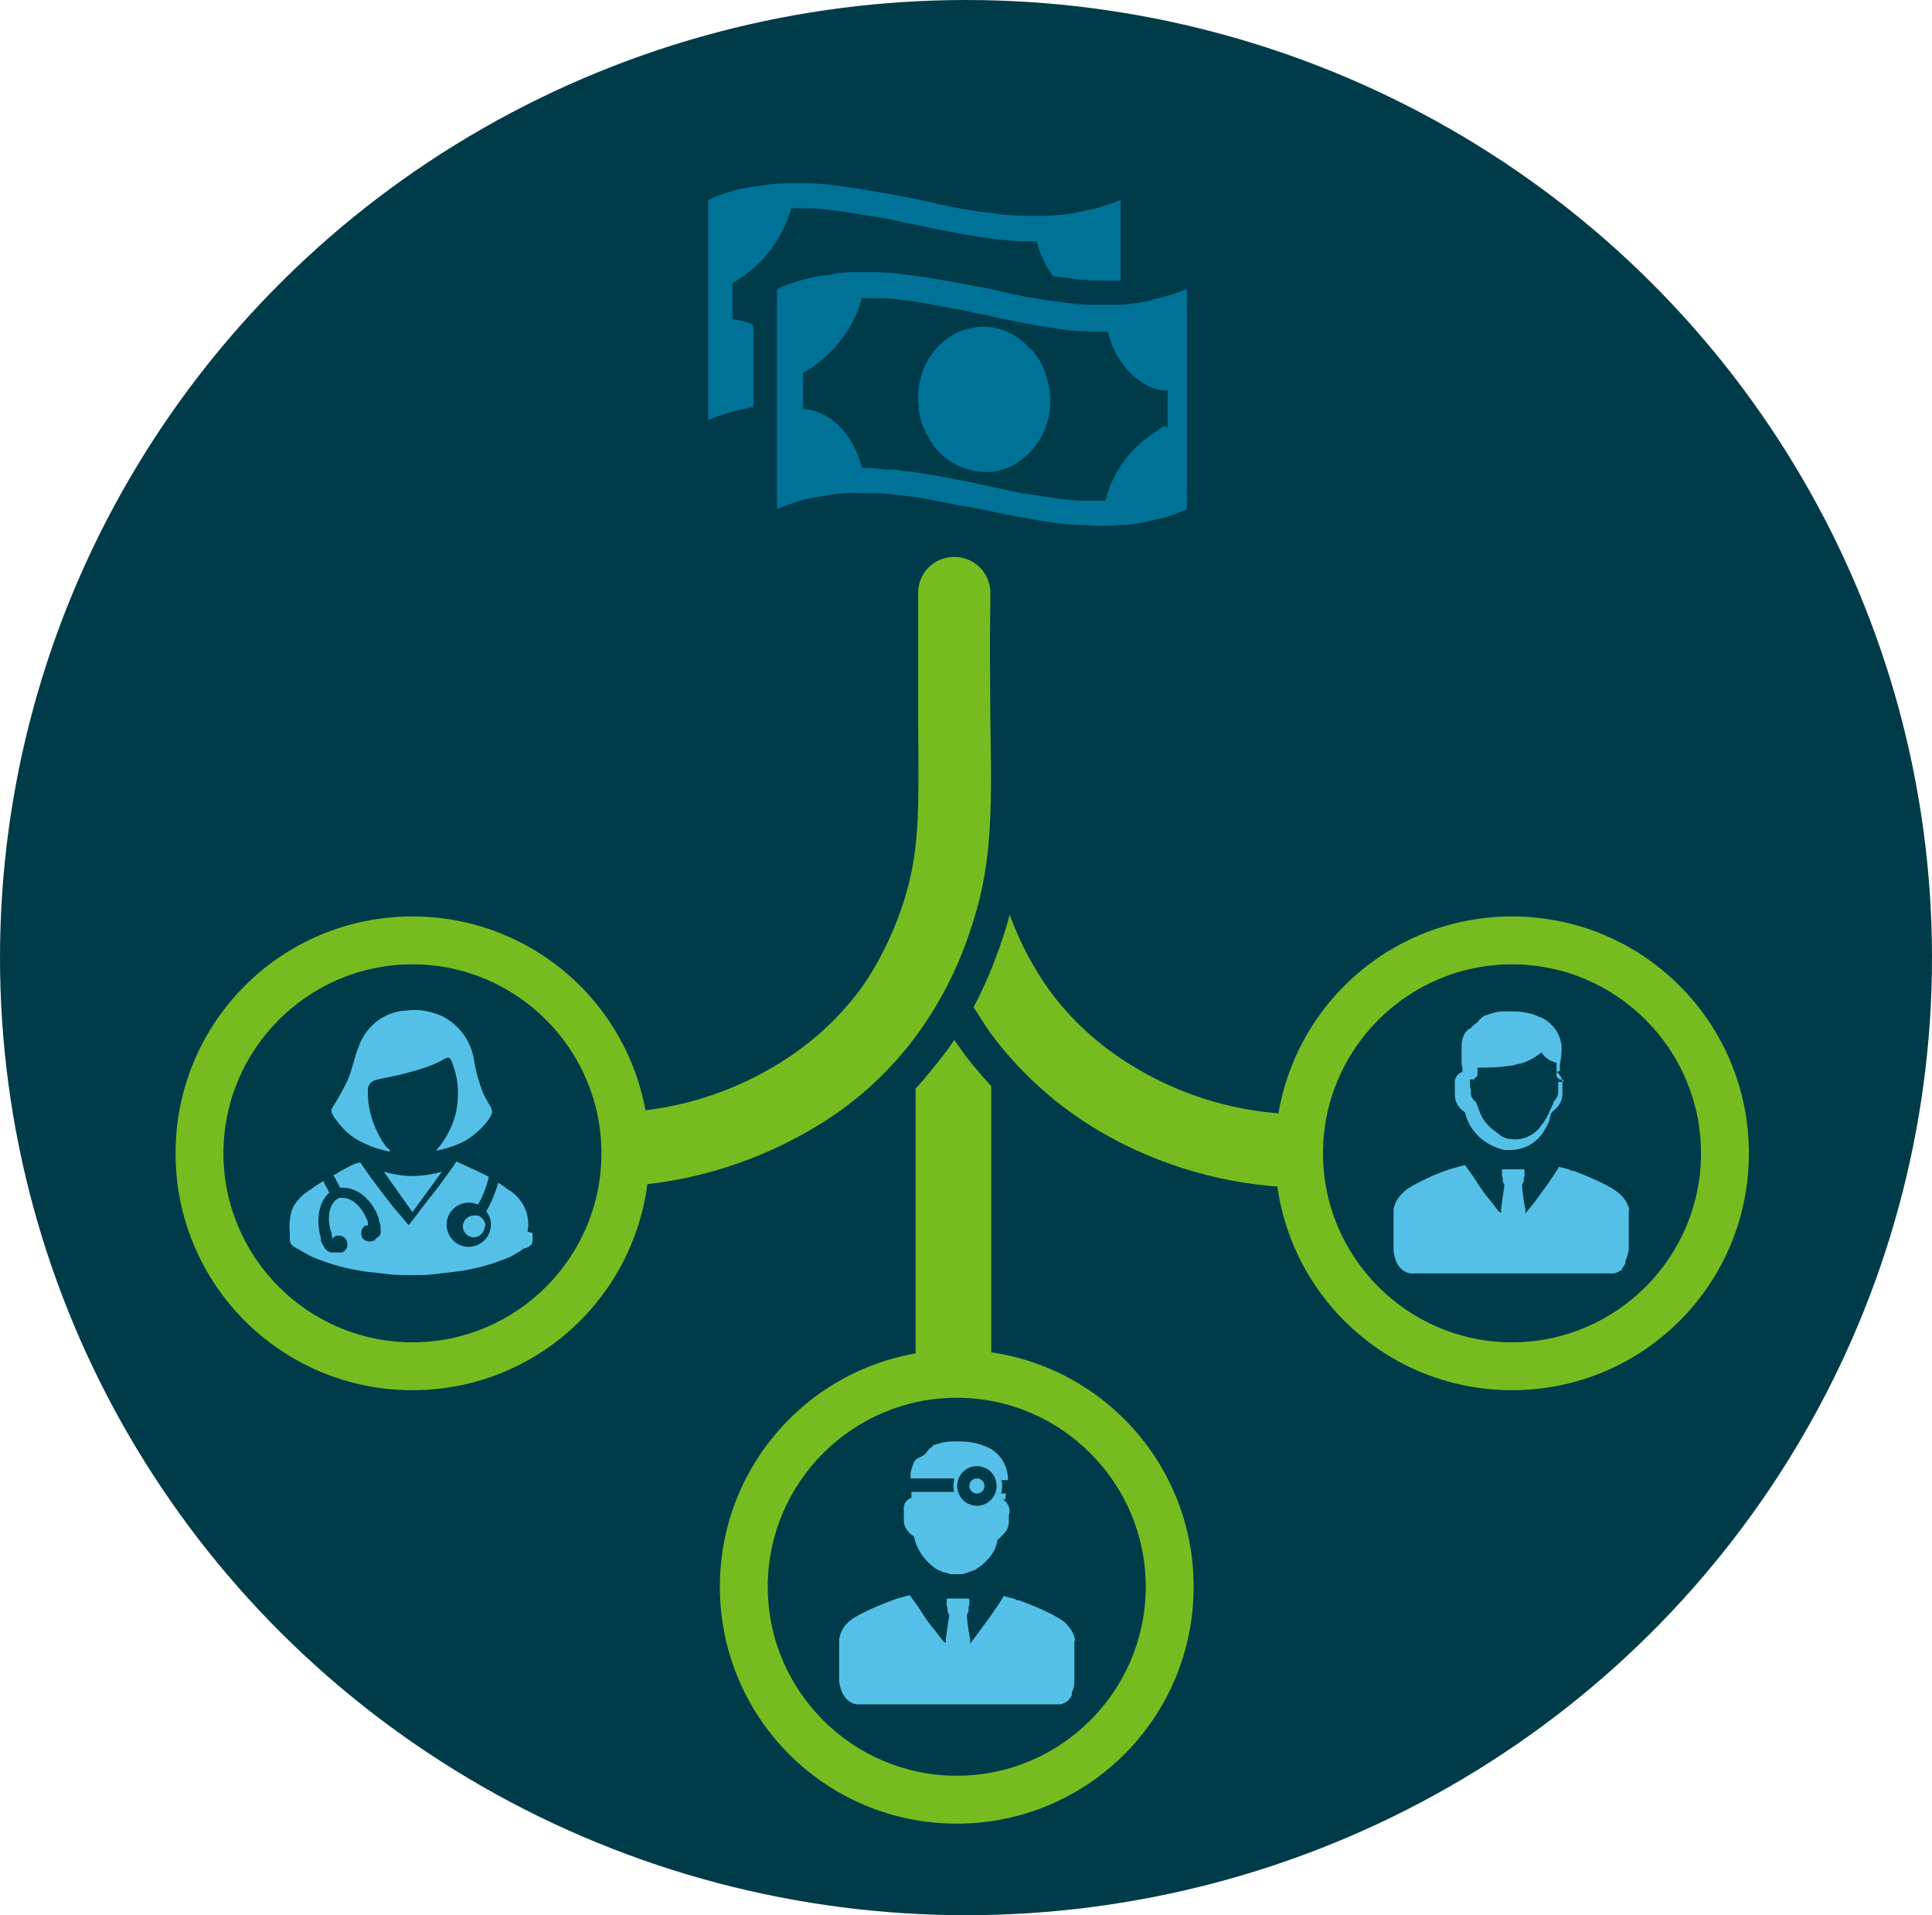 <?xml version="1.0" encoding="UTF-8"?>
<svg id="Layer_1" xmlns="http://www.w3.org/2000/svg" version="1.1" viewBox="0 0 230 228">
  <!-- Generator: Adobe Illustrator 29.1.0, SVG Export Plug-In . SVG Version: 2.1.0 Build 142)  -->
  <defs>
    <style>
      .st0 {
        fill: #007297;
      }

      .st1 {
        fill: #54c0e8;
      }

      .st2 {
        fill: #003b4a;
      }

      .st3 {
        fill: #76bc21;
      }
    </style>
  </defs>
  <g id="PAC00406_CHORUS-Pillar-Icons_1-Linking-the-plurality-of-public-private-and-informal-providers">
    <ellipse id="Ellipse_23" class="st2" cx="115" cy="114" rx="115" ry="114"/>
    <path id="Path_1825" class="st0" d="M122.6,41.5c-.8-.9-1.7-1.6-2.7-2-.9-.4-1.9-.6-2.9-.6h0c-1.1,0-2.3.3-3.3.8-2.7,1.5-4.4,4.4-4.4,7.5v.3c0,.9.1,1.8.4,2.7.4,1.2,1,2.3,1.8,3.3.7.8,1.6,1.5,2.7,2,.9.4,1.9.6,3,.7h.2c1.1,0,2.2-.3,3.2-.8,1.4-.8,2.5-1.9,3.3-3.3,1.1-2,1.4-4.2.9-6.4-.3-1.5-1-3-2-4.1h0ZM94.1,24.8h1.8c.9,0,1.9,0,2.8.2,1.1.1,1.8.2,3,.4,1,.2,1.6.3,2.6.4,1.2.2,1.8.3,3,.6l2.4.5,1.9.4c1,.2,1.6.3,2.6.5s1.4.2,2.4.4c1.3.2,1.9.3,3.2.4,1.2.1,2.4.2,3.6.1.4,1.5,1,2.9,2,4.2.5,0,1.1.1,1.7.2,1.3.2,2.6.3,3.9.3h2.4v-9.6c-1.4.6-2.8,1-4.3,1.3-1.7.4-3.5.6-5.2.6-1.9,0-3.7,0-5.6-.3-2.5-.3-5-.7-7.4-1.3-2.2-.5-3.3-.7-5.6-1.1-1.7-.3-2.6-.5-4.3-.7-1.8-.3-3.7-.5-5.6-.5-1.6,0-3.2,0-4.8.3-2.2.2-4.3.8-6.3,1.7v26.2c1.7-.7,3.4-1.2,5.2-1.5h.2v-9.8c-.8-.4-1.6-.6-2.5-.7v-4.3c3.4-1.9,5.9-5.1,7-8.9ZM137.4,35.7c-1.4.3-2.7.5-4.1.6h-3c-1.2,0-2.4-.1-3.7-.3-2.5-.3-5-.7-7.4-1.3-2.2-.5-3.3-.7-5.6-1.1-1.7-.3-2.6-.5-4.3-.7-1.8-.3-3.7-.5-5.6-.5h-1.2c-1.2,0-2.4,0-3.6.3-2.2.2-4.4.8-6.4,1.7v26.2c1.7-.7,3.4-1.3,5.2-1.5,1.6-.3,3.2-.5,4.8-.4h.8c1.1,0,2.2,0,3.3.2,1.9.2,2.9.3,4.8.7s2.9.6,4.8.9c2.5.5,3.7.8,6.1,1.2,2,.4,4.1.7,6.1.8,1,0,1.8.1,2.6.1.8,0,1.6,0,2.4-.1,1.2,0,2.4-.2,3.5-.5,1.5-.3,3-.7,4.4-1.4v-26.2c-1.4.6-2.8,1-4.3,1.3h0ZM138.6,50.7c-.8.5-1.6,1.1-2.4,1.7-2.3,1.8-3.9,4.4-4.6,7.2h-.6c-.7,0-1.5,0-2.2,0-1,0-1.6-.1-2.6-.2-1.3-.2-2-.3-3.3-.5s-1.9-.3-3.2-.6l-2.4-.5-2.2-.5-2.2-.4h0l-1.6-.3c-1.3-.2-1.9-.3-3.2-.5-.6,0-1-.1-1.5-.2h-1.3c-.8-.1-1.4-.2-2.1-.2h-.6c0-.2,0-.3-.1-.4-1-3.6-3.6-6.4-6.9-6.6v-4.3c2.8-1.6,5-4,6.3-6.9.3-.6.5-1.3.7-2h1.8c.9,0,1.9,0,2.8.2,1.2.1,1.8.2,3,.4,1,.2,1.6.3,2.6.5,1.2.2,1.8.3,3,.6l1.6.3.8.2,1.9.4c1,.2,1.6.3,2.6.5s1.5.3,2.4.4c1.3.2,1.9.3,3.2.4.9,0,1.5.1,2.2.1h1.4c.3,1.3.8,2.5,1.6,3.6.8,1.2,1.8,2.1,3.1,2.8.7.4,1.6.6,2.4.6v4.4Z"/>
    <path id="Path_1826" class="st3" d="M118,161.2v-31.9c-1.1-1.2-2.2-2.5-3.2-3.8-.4-.6-.8-1.1-1.2-1.7-.4.6-.8,1.2-1.2,1.7-1.1,1.4-2.2,2.8-3.4,4.1v31.8"/>
    <path id="Path_1827" class="st3" d="M74.5,141.2c8.1-.5,16-3,23-7.3,4.6-2.8,8.6-6.5,11.8-10.9,2.6-3.6,4.7-7.7,6.1-11.9,2.7-7.8,2.7-13.7,2.5-25.3,0-3.9-.1-8.2,0-13.6v-1.6h0c0-2.4-1.9-4.3-4.3-4.3s-4.3,1.9-4.3,4.3c0,.1,0,.3,0,.4v1.1c0,5.5,0,9.9,0,13.7.1,11.3.2,16-2,22.4-1.2,3.4-2.8,6.7-4.9,9.6-2.6,3.5-5.8,6.4-9.5,8.7-5.6,3.5-11.9,5.5-18.5,5.9"/>
    <path id="Path_1828" class="st3" d="M153,132.6c-6.6-.4-12.9-2.4-18.5-5.9-3.7-2.3-6.9-5.2-9.5-8.7-2-2.8-3.6-5.8-4.8-9.1-.3,1.2-.7,2.4-1.1,3.6-.9,2.5-1.9,5-3.2,7.4.7,1.1,1.4,2.2,2.1,3.2,3.2,4.3,7.2,8,11.8,10.9,6.9,4.3,14.8,6.8,22.9,7.3"/>
    <path id="Path_1830" class="st3" d="M49.1,109.1c-15.6,0-28.2,12.6-28.2,28.2s12.6,28.2,28.2,28.2,28.2-12.6,28.2-28.2-12.6-28.2-28.2-28.2h0ZM49.1,159.8c-12.4,0-22.5-10.1-22.5-22.5s10.1-22.5,22.5-22.5,22.5,10.1,22.5,22.5-10.1,22.5-22.5,22.5h0Z"/>
    <path id="Path_1831" class="st1" d="M63.4,146.8v.9c0,.5-.4.7-.8.9h-.2c-.5.4-1.1.7-1.6,1-2.1.9-4.3,1.5-6.6,1.8-1,.1-1.8.2-2.6.3s-1.6.1-2.5.1h-.3c-.8,0-1.6,0-2.5-.1-.8-.1-1.6-.2-2.6-.3-2.3-.3-4.5-.9-6.6-1.8-.6-.3-1.1-.6-1.6-.9,0,0-.1,0-.2-.1-.4-.2-.8-.5-.8-1v-.9c-.1-.9,0-1.9.3-2.8.5-1,1.3-1.8,2.2-2.3.5-.4,1-.7,1.5-1,.2.5.5.9.7,1.4-1.3,1.1-1.6,3.3-1,5.4,0,0,0,.1,0,.2,0,.2.2.5.3.7.1.2.4.8,1,.8,0,0,.2,0,.3,0h.2c.2,0,.5,0,.7,0,.5-.2.8-.7.6-1.3-.1-.4-.5-.7-.9-.7-.1,0-.2,0-.3,0-.2,0-.4.2-.5.4,0-.1-.1-.3-.1-.4v-.2c-.7-1.9-.3-3.8.9-4.3.1,0,.3,0,.4,0,1.2,0,2.4,1.2,3,2.9,0,0,0,0,0,.1h0c0,.1,0,.2,0,.2,0,0,0,0,0,.1-.1,0-.2,0-.3,0-.5.3-.6.9-.4,1.4.3.5.9.6,1.4.4.1,0,.2-.2.3-.3.4-.2.6-.5.5-.9,0-.2,0-.3,0-.5,0-.2-.1-.5-.2-.7,0,0,0-.1,0-.2-.7-2.2-2.5-3.7-4.2-3.7-.1,0-.2,0-.4,0-.3-.5-.5-1-.8-1.5l.4-.2.3-.2c.4-.2.7-.4,1.1-.6.4-.2.8-.4,1.3-.5h.1c.4.6.9,1.3,1.4,2,.9,1.2,1.8,2.4,2.6,3.4l.6.7,1.1,1.3h.1c0,.1,0,0,0,0l1-1.3.6-.8c.8-1.1,1.8-2.2,2.6-3.4.5-.7,1-1.3,1.4-2h.1c.4.2.9.4,1.3.6.4.2.7.3,1.1.5l.4.2,1,.5c-.3,1.2-.7,2.3-1.3,3.3-1.3-.6-2.9,0-3.5,1.3-.6,1.3,0,2.9,1.3,3.5,1.3.6,2.9,0,3.5-1.3.4-.9.3-1.9-.3-2.7.6-1.1,1.1-2.2,1.4-3.4.3.2.7.4,1,.7,1.9,1,2.9,3.1,2.5,5.1h0Z"/>
    <path id="Path_1832" class="st1" d="M57.7,146c0,.7-.6,1.3-1.3,1.3s-1.3-.6-1.3-1.3c0-.7.6-1.3,1.3-1.3h0c.2,0,.3,0,.5,0,.5.2.9.7.9,1.3h0Z"/>
    <path id="Path_1833" class="st1" d="M52.6,139.5c-1.2.3-2.3.5-3.5.5-1.2,0-2.3-.2-3.4-.5l3.4,4.8,3.5-4.8Z"/>
    <path id="Path_1834" class="st1" d="M58.5,131.9c-.4-.6-.7-1.2-1-1.8-.5-1.3-.9-2.7-1.1-4.1-.4-2.2-1.8-4-3.7-5-1.3-.6-2.8-.9-4.3-.7-2.6.1-4.8,1.8-5.7,4.3-.5,1.2-.7,2.5-1.2,3.7-.5,1.2-1.2,2.4-1.9,3.5-.2.3-.2.6,0,.9.4.7,1,1.4,1.6,2,.8.7,1.6,1.2,2.6,1.6.8.4,1.7.6,2.6.8v-.2c-.4-.3-.6-.6-.8-.9-1.2-1.9-1.9-4.1-1.8-6.3,0-.7.6-1.1,1.2-1.2,1.3-.3,2.6-.5,3.9-.9,1.2-.3,2.4-.7,3.6-1.3.4-.2.9-.7,1.2-.1.6,1.4.9,2.9.8,4.4,0,1.4-.4,2.9-1.1,4.2-.4.8-.9,1.5-1.5,2.2,1-.2,2-.5,2.9-.9.9-.4,1.8-1.1,2.5-1.8.5-.5.9-1,1.2-1.6.1-.2.1-.5,0-.7h0Z"/>
    <path id="Path_1835" class="st1" d="M128,195.3c-.1-.7-.5-1.4-1-1.9-.3-.4-.7-.6-1.2-.9h0c-1.4-.8-2.9-1.4-4.5-2h-.3c0-.1-.4-.2-.4-.2-.4-.1-.7-.2-1.1-.3-.1.2-.2.3-.3.5-.3.5-.7,1-1,1.5-.5.7-1.1,1.5-1.6,2.2l-.9,1.2h0c0,0-.2.3-.2.3v-.5c-.3-1.5-.4-2.7-.4-2.9h0c0-.1.1-.3.2-.4h0s0,0,0,0h0c0,0,0-.3,0-.3h0v-.2c0-.1.1-.3.1-.4,0-.1,0-.2,0-.3h0c0-.2,0-.2,0-.3h0c0,0,0,0-.1-.1,0,0-.1,0-.2,0h-.1s0,0-.1,0h-1.7s0,0-.1,0h-.1c0,0-.1,0-.2,0,0,0,0,0-.1.1h0v.2h0c0,.2,0,.3,0,.4,0,.1,0,.3.1.4h0c0,.1,0,.2,0,.2v.2c0,0,0,0,0,0h0s0,0,0,0h0c0,.1.1.3.2.4h0c0,.2-.2,1.4-.4,2.9v.5c0,0-.3-.2-.3-.2l-1-1.3c-.6-.7-1.1-1.4-1.6-2.2s-.9-1.3-1.4-2c-.5.1-1,.3-1.5.4-1.6.6-3.2,1.2-4.8,2.1-.4.2-.8.5-1.2.9-.5.5-.8,1.2-.9,1.9,0,.1,0,.3,0,.4v4.5c.3,2.7,2.1,2.8,2.1,2.8h24.1c.4,0,.7-.2,1-.4h0s0,0,.1-.1h0c.2-.2.3-.4.4-.6h0c0-.1,0-.3,0-.3.2-.4.3-.8.3-1.3v-4.5c0-.2,0-.3,0-.4Z"/>
    <path id="Path_1836" class="st1" d="M117.2,176.9c0,.5-.4.9-.9.9-.5,0-.9-.4-.9-.9,0-.5.4-.9.9-.9,0,0,0,0,0,0,.5,0,.9.4.9.9Z"/>
    <path id="Path_1837" class="st1" d="M119.7,178.5v-.2c0-.2,0-.4.1-.5h-.6c0-.3.1-.5.1-.8,0-.3,0-.6-.1-.8h.8c0-1.7-.9-3.2-2.4-3.9-.2,0-.3-.2-.5-.2-1-.4-2-.5-3-.5h-.7c-.8,0-1.5.2-2.2.4-.1,0-.1.1-.2.2-.3.2-.5.4-.7.7,0,0,0,.1-.1.1s-.1.2-.2.2c-.1.1-.3.2-.5.3-.3.1-.6.3-.7.6-.2.5-.4,1-.4,1.5v.4h5.2c0,.3-.1.5-.1.8,0,.3,0,.6.1.8h-5.1c0,.1,0,.2,0,.3h0c0,.2,0,.3,0,.4h0c-.6.2-1,.8-.9,1.4v.4c0,.2,0,.4,0,.6s0,.2,0,.3c0,.8.5,1.5,1.2,1.9h0c.3,1.5,1.2,2.8,2.4,3.7.1.1.3.2.5.3.3.1.5.3.8.3h0c.2,0,.5.2.7.2.2,0,.4,0,.6,0h.1c.2,0,.4,0,.6,0,.2,0,.5-.1.7-.2h0c.3-.1.6-.2.8-.3.2,0,.3-.2.5-.3.6-.4,1.2-1,1.6-1.6.2-.3.4-.7.5-1,0-.1.1-.3.1-.4,0-.1,0-.3.2-.4l.3-.3s.1-.1.2-.2c.4-.4.7-.9.7-1.5,0,0,0-.2,0-.2h0c0-.2,0-.4,0-.6,0-.1.1-.3.1-.4,0-.6-.3-1.2-.8-1.5ZM118.5,177.7c-.4,1.2-1.8,1.9-3,1.4-.7-.2-1.2-.8-1.4-1.4-.2-.5-.2-1.1,0-1.6.4-1.2,1.8-1.9,3-1.4.7.2,1.2.8,1.4,1.4.2.5.2,1.1,0,1.6Z"/>
    <path id="Path_1838" class="st3" d="M180,109.1c-15.6,0-28.2,12.6-28.2,28.2s12.6,28.2,28.2,28.2,28.2-12.6,28.2-28.2h0c0-15.6-12.6-28.2-28.2-28.2ZM180,159.8c-12.4,0-22.5-10.1-22.5-22.5s10.1-22.5,22.5-22.5,22.5,10.1,22.5,22.5-10.1,22.5-22.5,22.5h0Z"/>
    <path id="Path_1839" class="st1" d="M194,144.2c-.1-.7-.5-1.4-1-1.9-.3-.3-.7-.6-1.2-.9h0c-1.4-.8-2.9-1.4-4.4-2h-.3c0-.1-.4-.2-.4-.2-.4-.1-.7-.2-1.1-.3l-.3.5c-.3.5-.7,1-1,1.5-.5.7-1.1,1.5-1.6,2.2l-.9,1.1h0c0,0-.2.3-.2.3v-.5c-.3-1.4-.4-2.7-.4-2.9h0c0-.1.1-.3.2-.4h0c0-.2,0-.2,0-.3,0,0,0,0,0,0h0c0-.2.1-.3.1-.5,0-.1,0-.2,0-.3h0c0-.2,0-.2,0-.3h0s0,0-.1-.1c0,0-.1,0-.2,0h-.1s0,0-.1,0h-1.7s0,0-.1,0h-.1c0,0-.1,0-.2,0,0,0,0,0-.1.1h0s0,0,0,.1h0c0,.2,0,.3,0,.4,0,.1,0,.3.1.4h0c0,0,0,.1,0,.1,0,0,0,.1,0,.2h0c0,0,0,0,0,.1h0c0,.1.1.3.2.4h0c0,.2-.2,1.4-.4,2.9v.5c0,0-.3-.2-.3-.2l-1-1.3c-.6-.7-1.1-1.4-1.6-2.2s-.9-1.3-1.4-2c-.5.1-1,.3-1.5.4-1.6.5-3.2,1.2-4.8,2.1-.4.2-.8.5-1.2.9-.5.5-.9,1.2-1,1.9,0,.1,0,.3,0,.4v4.5c.3,2.7,2.1,2.7,2.1,2.7h24c.4,0,.7-.2,1-.4h.1c0-.1,0-.2,0-.2.2-.2.3-.4.4-.6,0,0,0,0,0-.1v-.2c.2-.4.3-.8.4-1.3v-4.5c0-.1,0-.2,0-.3Z"/>
    <path id="Path_1840" class="st1" d="M185.7,127.5s0,0,0,0v-.2c0-.2,0-.4,0-.6.1-.5.2-1.1.2-1.6.1-1.7-.9-3.3-2.5-4-.2,0-.4-.2-.5-.2-1-.4-2-.5-3.1-.5h-.7c-.8,0-1.5.2-2.3.5,0,0-.2,0-.2.1-.3.2-.5.4-.7.7h0c-.3.2-.6.4-.8.7h0c-.3.1-.6.4-.7.6-.3.5-.4,1-.4,1.6,0,.6,0,1.2,0,1.8,0,.2,0,.5.1.7,0,.2,0,.3,0,.5h0c-.6.2-1,.8-.9,1.4h0c0,.2,0,.3,0,.5,0,.2,0,.4,0,.6,0,0,0,.2,0,.3,0,.8.5,1.6,1.2,2,0,0,0,0,0,0,.5,2.3,2.4,4,4.7,4.5.2,0,.5,0,.7,0,1.8,0,3.4-1,4.2-2.6.2-.3.4-.7.5-1.1,0-.1,0-.3.1-.4,0-.1,0-.3.2-.4,0-.1.2-.2.3-.3l.2-.2c.4-.4.7-1,.7-1.6v-.3c0-.2,0-.4,0-.6,0-.2,0-.3,0-.5h0c0-.5-.3-1-.7-1.3h0ZM185.5,128.8h0c0,.2,0,.3,0,.5,0,.2,0,.3,0,.5v.3c0,.3-.2.6-.4.9l-.2.2h0c0,.1,0,.2,0,.2-.1.2-.3.6-.3.6-.3.8-.7,1.5-1.2,2.1h0c-.8,1.1-2.2,1.7-3.5,1.5-.6,0-1.2-.3-1.6-.7-.9-.6-1.7-1.4-2.1-2.4,0-.1-.4-1-.5-1.3h0s0,0,0,0c-.4-.3-.6-.7-.6-1.1v-.3c0-.2-.1-.3-.1-.5,0-.1,0-.2,0-.4h0c0-.2,0-.3,0-.4,0,0,0,0,.1,0h.4c0-.1.1-.2.2-.2.1-.1.2-.3.2-.5,0-.2,0-.5,0-.7,1.2,0,2.4,0,3.6-.2.4,0,.7-.1,1.1-.2,1.1-.2,2-.7,2.9-1.4.4.6,1,1,1.7,1.2h.1c0,.2,0,.4,0,.6v.3c0,.2,0,.5,0,.7.1.3.4.5.8.4,0,0,0,.2,0,.3h0Z"/>
  </g>
  <path id="Path_18381" data-name="Path_1838" class="st3" d="M113.9,160.7c-15.6,0-28.2,12.6-28.2,28.2s12.6,28.2,28.2,28.2,28.2-12.6,28.2-28.2h0c0-15.6-12.6-28.2-28.2-28.2ZM113.9,211.4c-12.4,0-22.5-10.1-22.5-22.5s10.1-22.5,22.5-22.5,22.5,10.1,22.5,22.5-10.1,22.5-22.5,22.5h0Z"/>
</svg>